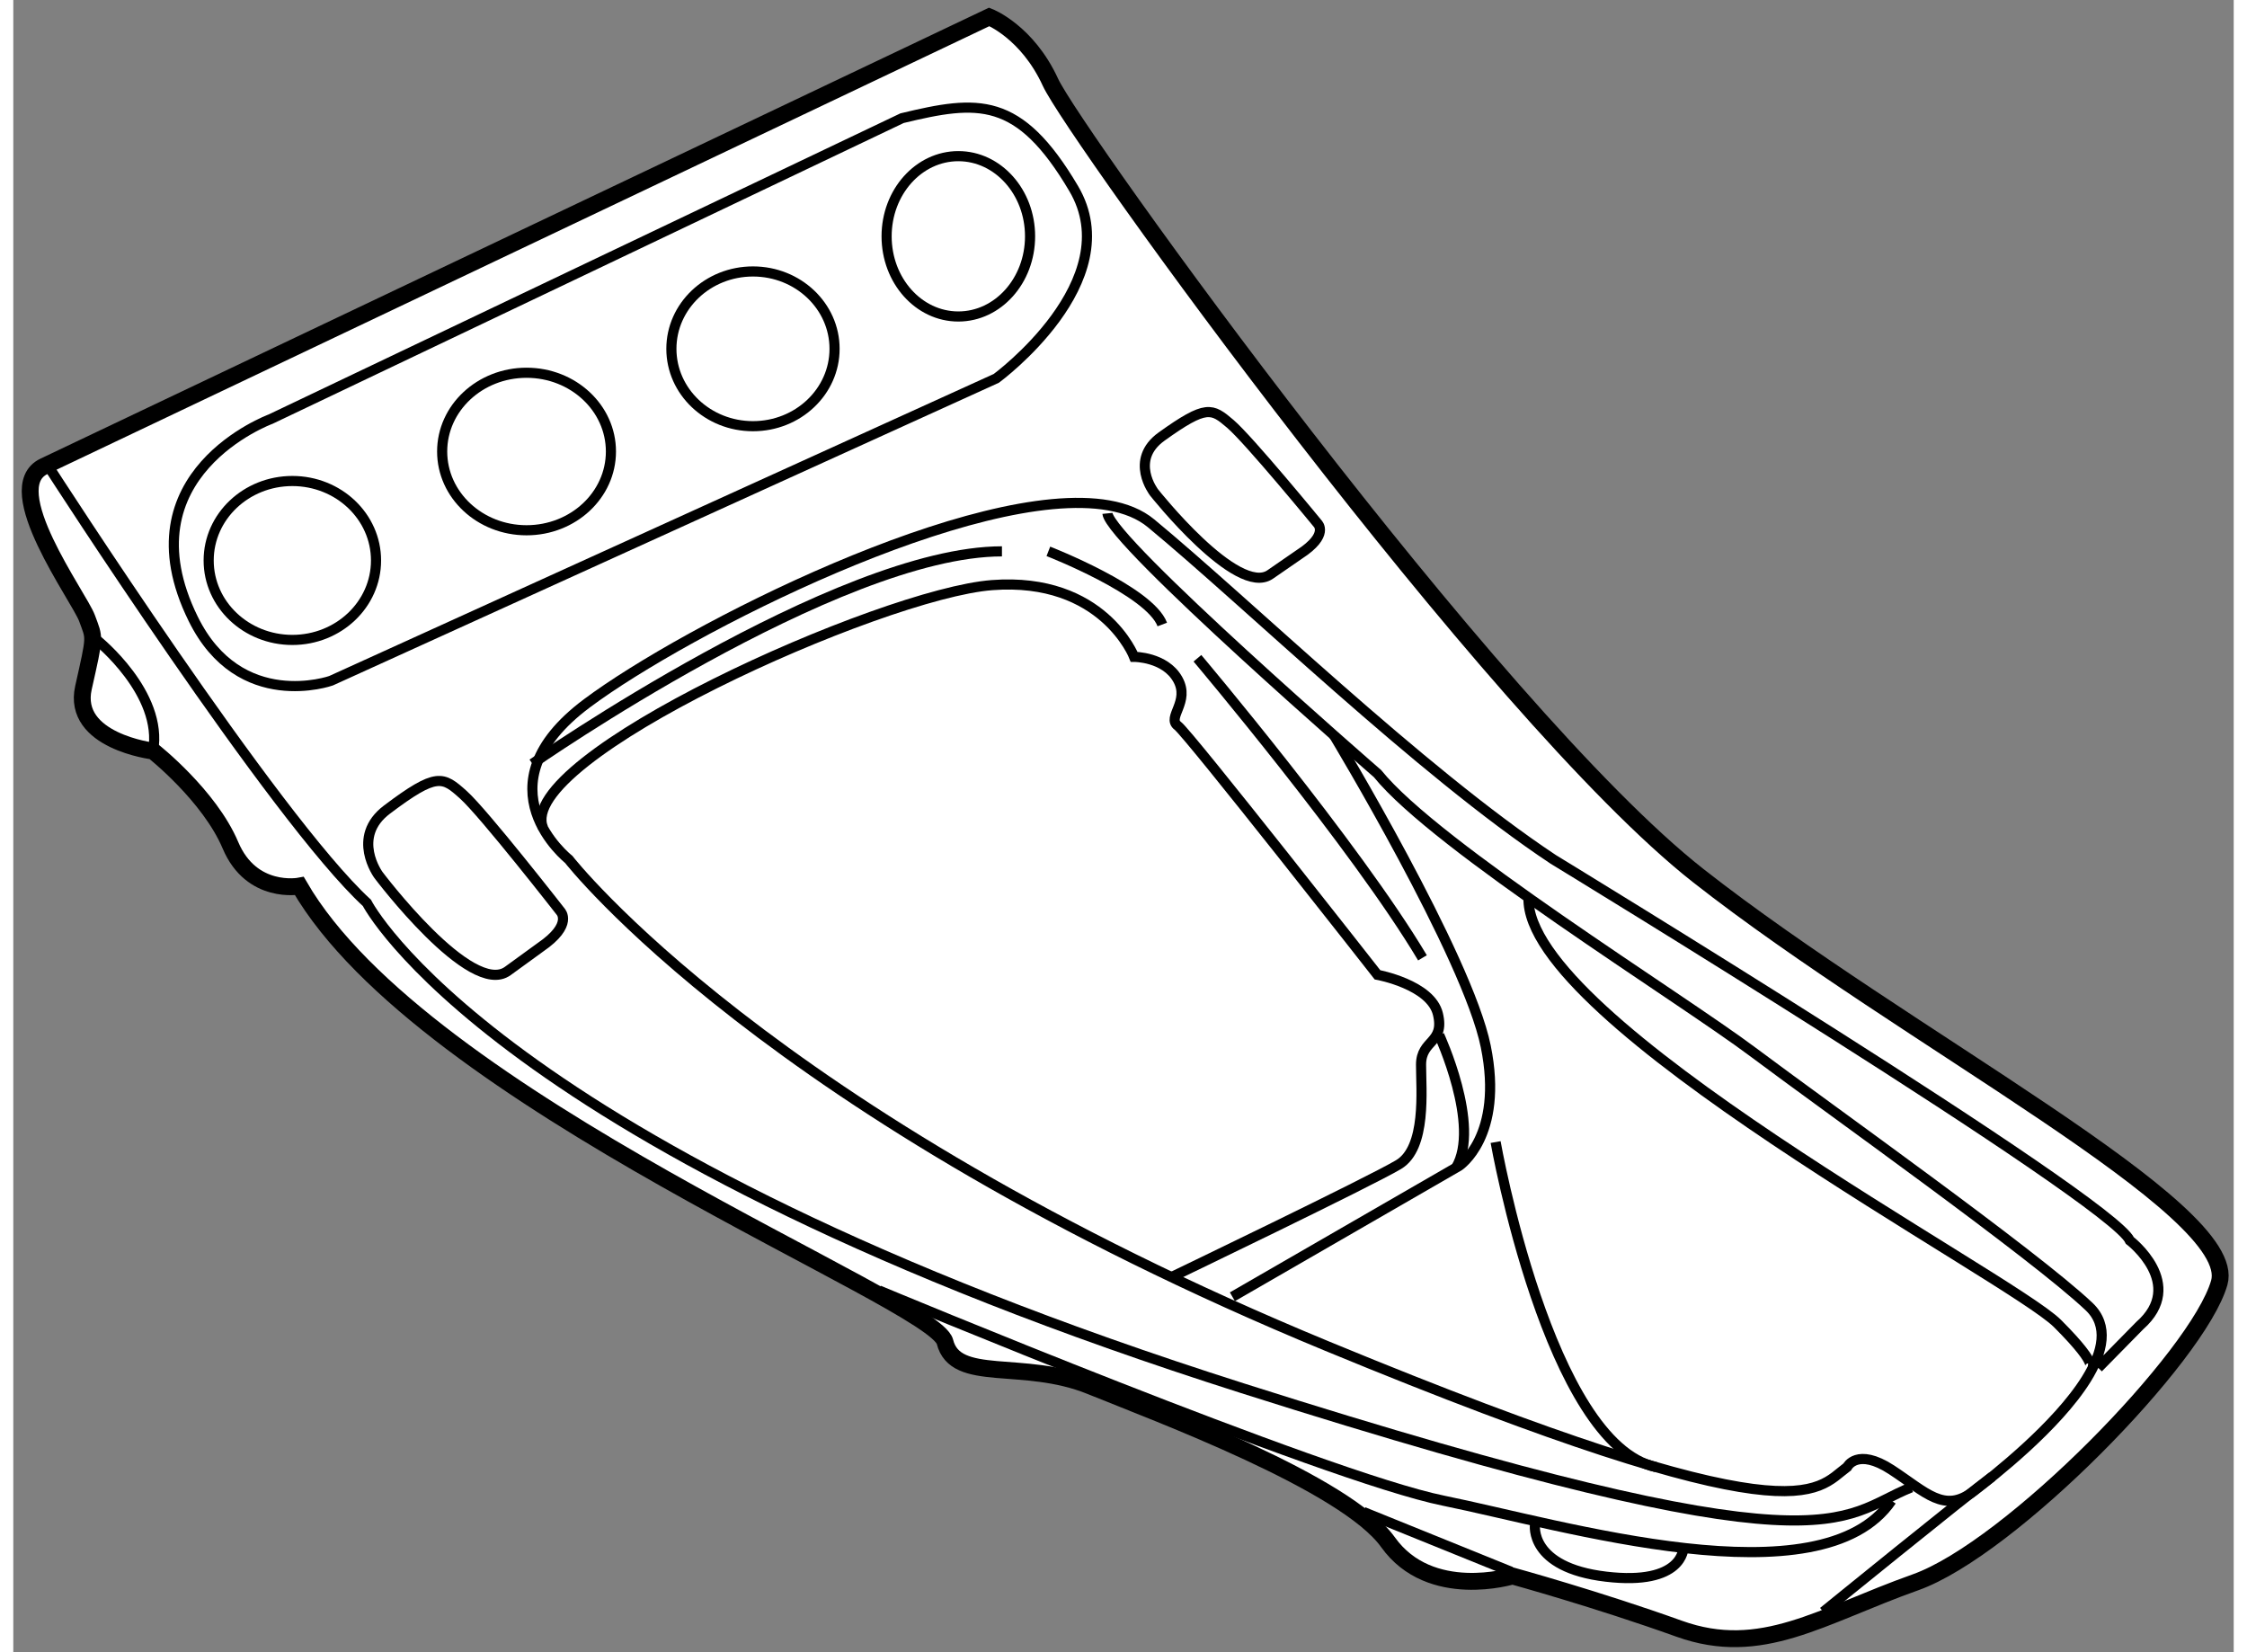 <?xml version="1.0" encoding="utf-8"?>
<!-- Generator: Adobe Illustrator 15.1.0, SVG Export Plug-In . SVG Version: 6.00 Build 0)  -->
<!DOCTYPE svg PUBLIC "-//W3C//DTD SVG 1.1//EN" "http://www.w3.org/Graphics/SVG/1.1/DTD/svg11.dtd">
<svg version="1.1" xmlns="http://www.w3.org/2000/svg" xmlns:xlink="http://www.w3.org/1999/xlink" x="0px" y="0px" width="244.8px"
	 height="180px" viewBox="168.892 90.009 65.78 48.947" enable-background="new 0 0 244.8 180" xml:space="preserve">
	
<rect x="168.892" y="90.009" width="65.78" height="48.947" fill="#808080" stroke="none"/>
	
<g><path fill="#FFFFFF" stroke="#000000" stroke-width="0.5" d="M169.805,103.822l28-13.313c0,0,1.125,0.438,1.813,1.938
			c0.688,1.5,13.063,18.688,19.188,23.5s16.063,9.875,15.438,12.063s-6.188,7.875-9,8.875s-4.563,2.25-7,1.375
			s-4.938-1.563-4.938-1.563s-2.438,0.75-3.688-1s-6.813-3.813-8.813-4.625s-4-0.063-4.313-1.313s-15.438-7.125-19.125-13.5
			c0,0-1.417,0.27-2.042-1.209s-2.292-2.791-2.292-2.791s-2.416-0.292-2.063-1.875c0.355-1.584,0.334-1.438,0.105-2.063
			C170.846,107.697,168.449,104.466,169.805,103.822z"></path><path fill="none" stroke="#000000" stroke-width="0.3" d="M169.971,103.885c0,0,6.688,10.39,9.396,12.871
			c0,0,3.72,7.314,25.938,14.379c17.625,5.604,17.625,3.813,19.813,2.938"></path><path fill="none" stroke="#000000" stroke-width="0.3" d="M171.367,108.968c0,0,1.979,1.583,1.666,3.292"></path><path fill="none" stroke="#000000" stroke-width="0.3" d="M194.534,128.238c0,0,13.229,5.521,16.729,6.229s11.188,3.042,13.271,0"></path><path fill="none" stroke="#000000" stroke-width="0.3" d="M213.972,135.176c0,0-0.188,1.271,2.104,1.542s2.294-0.851,2.294-0.851"></path><line fill="none" stroke="#000000" stroke-width="0.3" x1="208.888" y1="134.801" x2="213.263" y2="136.572"></line><path fill="none" stroke="#000000" stroke-width="0.3" d="M184.508,118.072c0.984-0.672,0.594-1.063,0.594-1.063
			s-2.266-2.906-2.875-3.453s-0.786-0.678-2.266,0.438c-1.078,0.813-0.25,1.938-0.25,1.938s2.734,3.636,3.828,2.844
			C184.633,117.982,184.508,118.072,184.508,118.072z"></path><path fill="none" stroke="#000000" stroke-width="0.3" d="M178.305,110.176l19.709-8.958c0,0,3.916-2.875,2.291-5.625
			s-2.833-2.626-5.083-2.083l-18.708,8.916c0,0-4.408,1.62-2.292,5.917C175.597,111.135,178.305,110.176,178.305,110.176z"></path><ellipse fill="none" stroke="#000000" stroke-width="0.3" cx="177.159" cy="106.613" rx="2.479" ry="2.354"></ellipse><ellipse fill="none" stroke="#000000" stroke-width="0.3" cx="184.097" cy="103.385" rx="2.5" ry="2.333"></ellipse><ellipse fill="none" stroke="#000000" stroke-width="0.3" cx="190.805" cy="100.343" rx="2.417" ry="2.292"></ellipse><ellipse fill="none" stroke="#000000" stroke-width="0.3" cx="196.889" cy="97.01" rx="2.125" ry="2.375"></ellipse><path fill="none" stroke="#000000" stroke-width="0.3" d="M206.999,106.427c0.886-0.575,0.534-0.909,0.534-0.909
			s-2.037-2.483-2.585-2.951c-0.548-0.467-0.706-0.579-2.036,0.374c-0.97,0.694-0.225,1.656-0.225,1.656s2.458,3.108,3.441,2.431
			C207.111,106.35,206.999,106.427,206.999,106.427z"></path><path fill="none" stroke="#000000" stroke-width="0.3" d="M201.306,105.218c0.084,0.833,8,7.708,8,7.708
			c1.75,2.168,8.958,6.625,11.125,8.25s8.333,6,9.958,7.542c0.588,0.558,0.418,1.341-0.081,2.144
			c-0.879,1.414-2.778,2.893-3.336,3.322c-0.875,0.676-1.416,0.034-2.438-0.633c-1.021-0.666-1.313-0.083-1.313-0.083
			c-0.959,0.708-1.375,2.218-15.416-3.583c-16.585-6.854-22.459-14.417-22.459-14.417s-2.75-2.167,0.542-4.625
			c2.919-2.181,11.537-6.555,15.457-5.862c0.501,0.088,0.925,0.26,1.251,0.529c2.875,2.375,7.959,7.333,11.917,9.958
			c0,0,16.541,10.083,17.083,11.292c0,0,1.688,1.291,0.292,2.521l-1.229,1.25"></path><path fill="none" stroke="#000000" stroke-width="0.3" d="M230.347,130.551c0,0,0.479,0.042-0.896-1.333
			s-15.778-8.938-15.671-12.615"></path><path fill="none" stroke="#000000" stroke-width="0.3" d="M222.513,137.76c0,0,4.192-3.406,5.001-4.004"></path><path fill="none" stroke="#000000" stroke-width="0.3" d="M212.806,123.843c0,0,1.576,8.948,4.754,9.63"></path><path fill="none" stroke="#000000" stroke-width="0.3" d="M184.585,114.532c-0.846-2.061,10.012-6.939,13.304-7.189
			s4.208,2.125,4.208,2.125s0.917-0.001,1.292,0.667c0.375,0.666-0.333,1.125,0,1.375s5.917,7.378,5.917,7.378
			s1.582,0.288,1.791,1.163s-0.5,0.75-0.5,1.5s0.168,2.459-0.666,2.959s-6.727,3.333-6.727,3.333"></path><path fill="none" stroke="#000000" stroke-width="0.3" d="M205.008,128.426l6.714-3.875c0,0,1.334-0.875,0.792-3.541
			c-0.542-2.667-4.495-9.214-4.495-9.214"></path><path fill="none" stroke="#000000" stroke-width="0.3" d="M203.972,109.51c0,0,4.689,5.555,6.667,8.875"></path><path fill="none" stroke="#000000" stroke-width="0.3" d="M211.136,120.676c0,0,1.241,2.686,0.497,3.926"></path><path fill="none" stroke="#000000" stroke-width="0.3" d="M199.556,106.343c0,0,3,1.167,3.375,2.167"></path><path fill="none" stroke="#000000" stroke-width="0.3" d="M184.271,112.635c0,0,9.035-6.292,13.91-6.292"></path></g>


</svg>